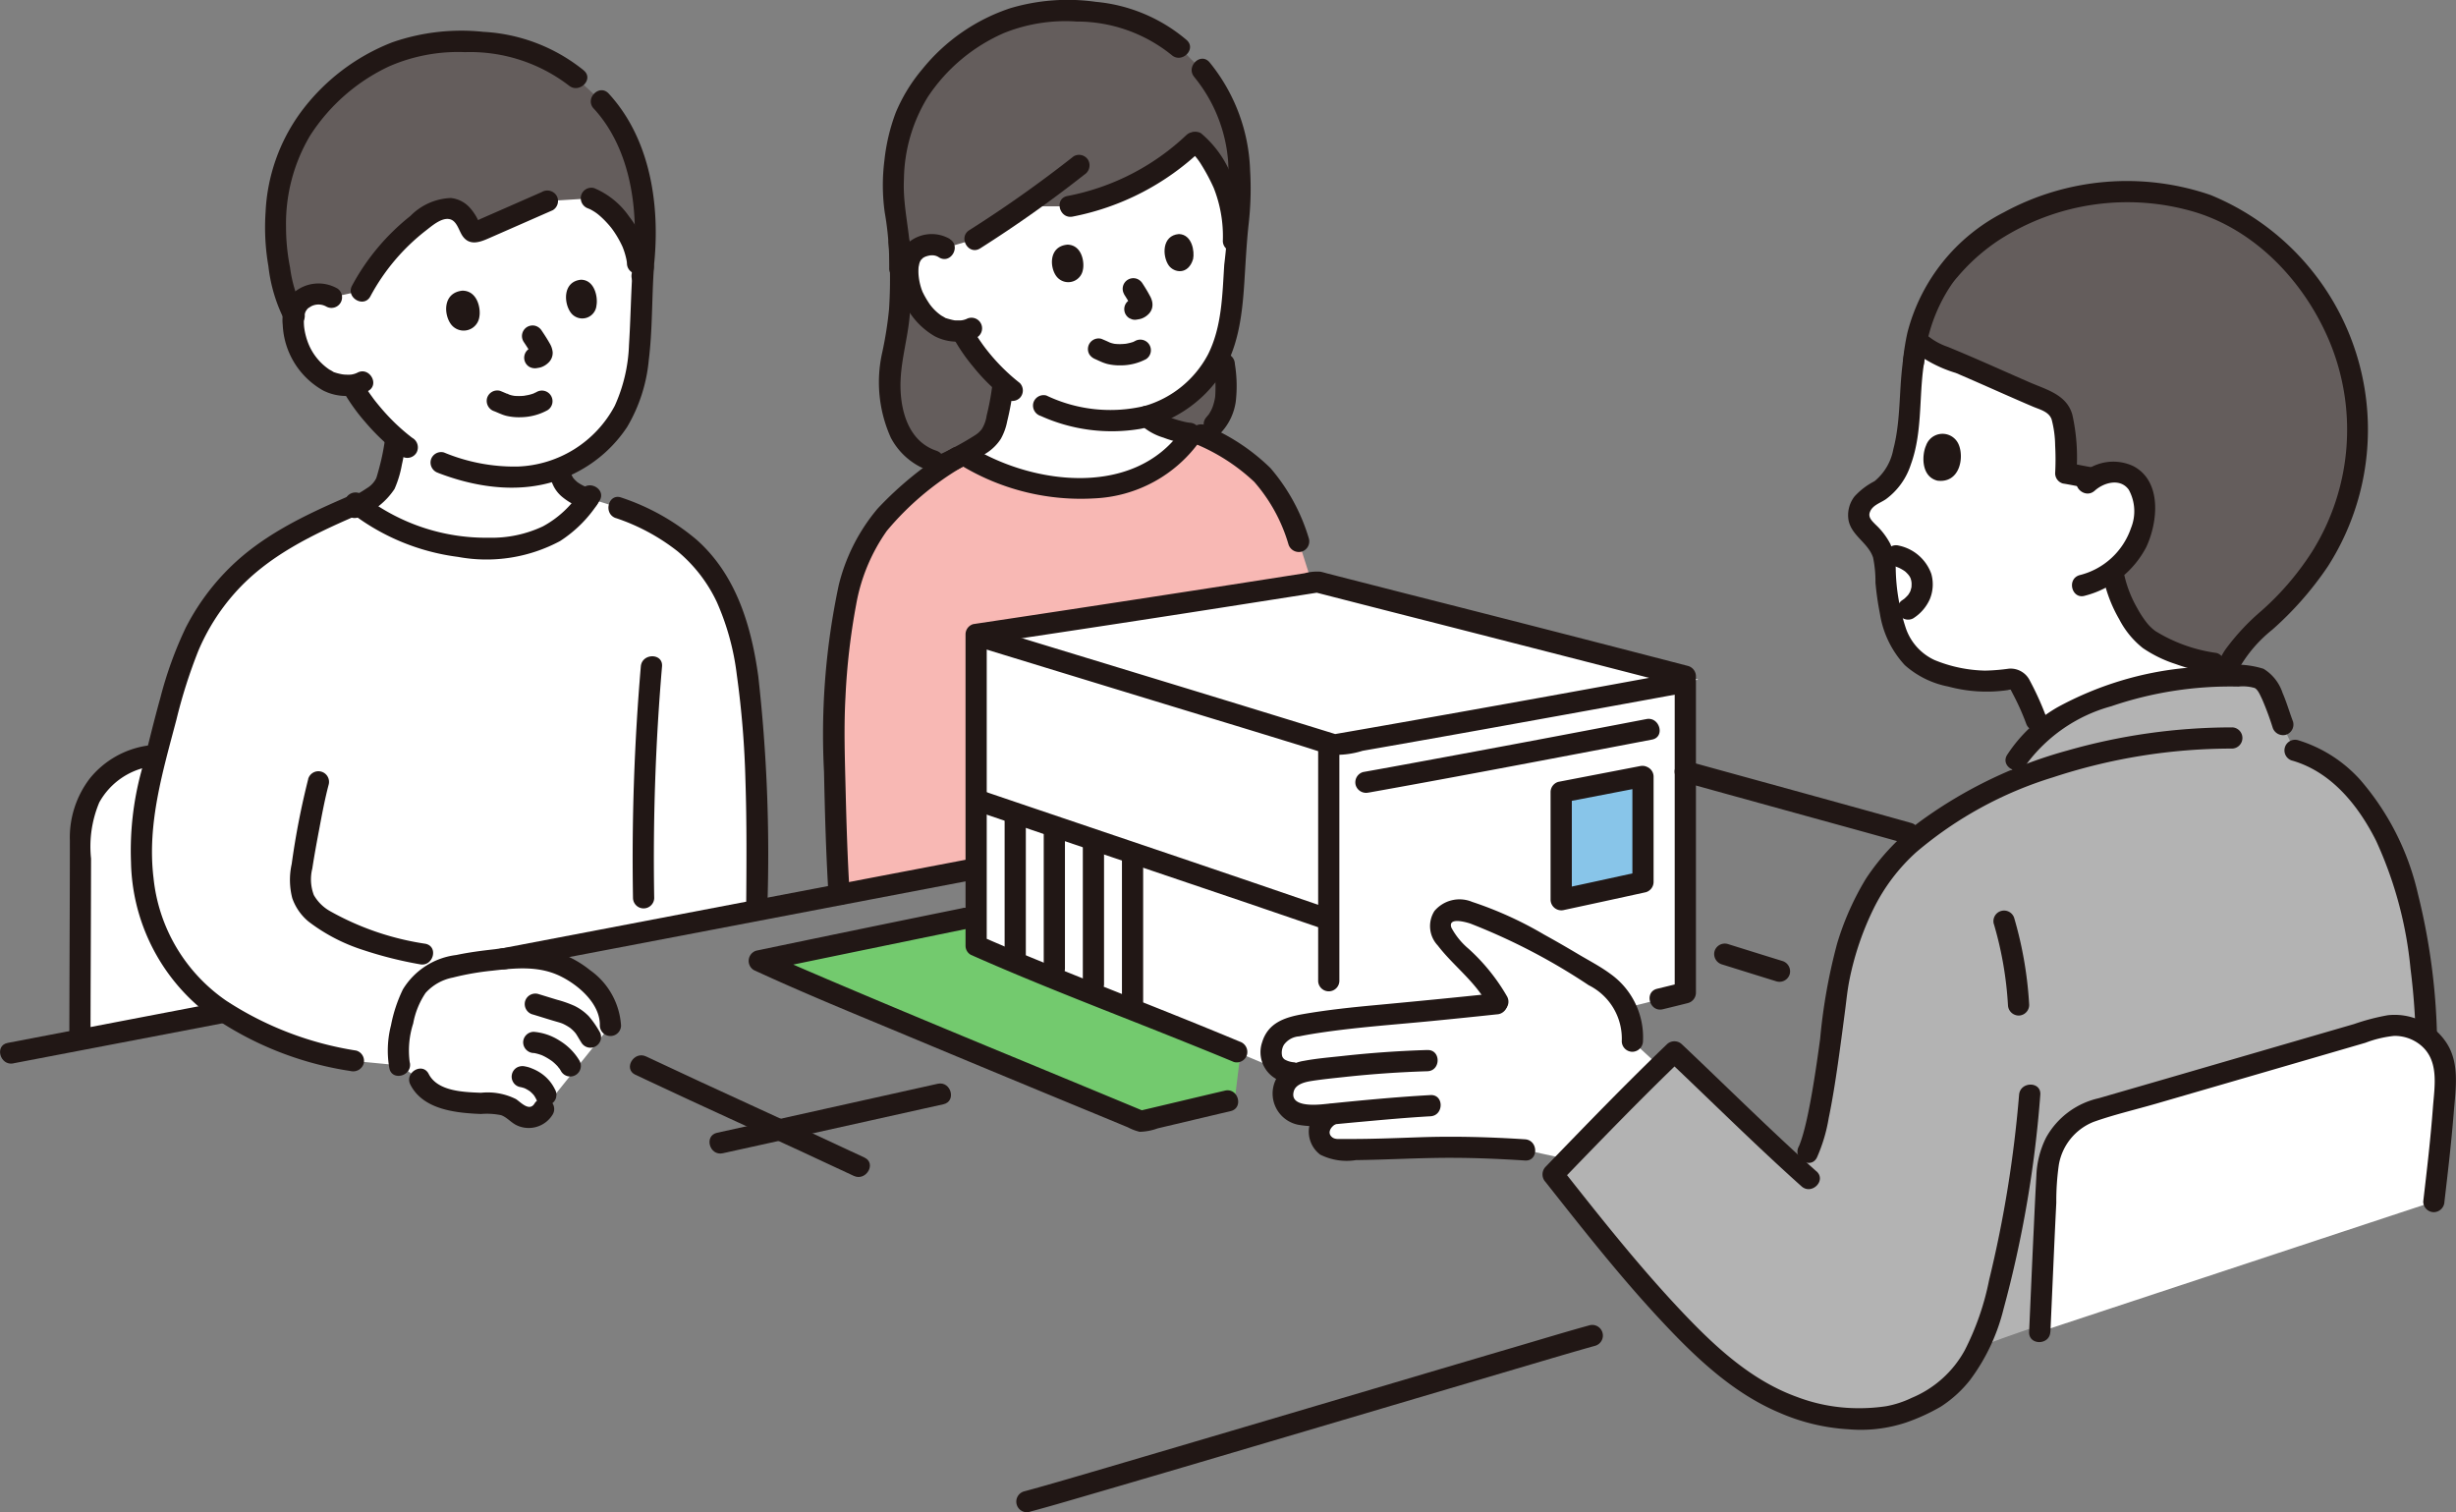 <svg id="d" xmlns="http://www.w3.org/2000/svg" width="191.664" height="118" viewBox="0 0 191.664 118">
  <rect x="0" y="0" width="191.664" height="118" fill="#808080" stroke="none"/>
  <path id="パス_2521" data-name="パス 2521" d="M20.117,146.519a24.793,24.793,0,0,1,.562-2.689c.121-.454.245-.937.371-1.441a6.248,6.248,0,0,0-5.934,6.317c0,4.566-.041,12.727-.041,15.458,0,0,0,.163.012.436,2.954-.566,6.778-1.3,11.256-2.151a13.787,13.787,0,0,1-2.919-2.432,14.3,14.3,0,0,1-2.966-5.613,19.148,19.148,0,0,1-.341-7.884Z" transform="translate(-8.836 -83.461)" fill="#fff"/>
  <path id="パス_2522" data-name="パス 2522" d="M75.179,188.958a7.526,7.526,0,0,1,.269-3.488,6.117,6.117,0,0,1,1.478-3.067,5.429,5.429,0,0,1,2.511-1.174,28.515,28.515,0,0,1,3.6-.555,13.673,13.673,0,0,1,2.561-.106,7.243,7.243,0,0,1,5.266,3.022,3.666,3.666,0,0,1,.776,2.273l-5.208,6.489a1.34,1.34,0,0,1-1.575.615c-.49-.173-.836-.621-1.308-.838a3.352,3.352,0,0,0-1.388-.189,18.568,18.568,0,0,1-2.133-.138c-1.288-.158-2.732-.582-3.285-1.756l-1.56-1.089Z" transform="translate(-44 -105.824)" fill="#fff"/>
  <path id="パス_2523" data-name="パス 2523" d="M82.607,39.2c-.135,1.944-.185,3.884-.269,5.671-.147,3.1-.913,5.941-2.961,7.841a10.6,10.6,0,0,1-3.308,2.144c.012.11.02.171.02.171a2.627,2.627,0,0,0,.36,1,3.44,3.44,0,0,0,1.858,1.188c-1.813,2.676-4.209,3.825-7.738,3.86a16.686,16.686,0,0,1-10.16-3.35,9.124,9.124,0,0,0,1.305-.807,2.445,2.445,0,0,0,.887-1.168,19.246,19.246,0,0,0,.7-3.274,16.987,16.987,0,0,1-2.4-2.58s-.609-.824-.875-1.3l-.12-.262a3.755,3.755,0,0,1-1.9-.309,5.13,5.13,0,0,1-2.075-2.156,4.777,4.777,0,0,1-.48-3.495,1.767,1.767,0,0,1,1.4-1.1,1.958,1.958,0,0,1,1.431.223S55.294,31.2,72.418,31.2c12.508,0,10.188,8,10.188,8Z" transform="translate(-32.41 -18.289)" fill="#fff"/>
  <path id="パス_2524" data-name="パス 2524" d="M55.957,129.713l18.721-3.574c.047-6.353.121-12.971-.819-19.005-1.167-7.491-4.587-11.061-12.321-13.147-1.816,2.7-4.216,3.858-7.76,3.892a16.656,16.656,0,0,1-10.3-3.457c-5.389,2.313-9.345,4.285-12.323,9.466-1.727,3-2.777,8.136-3.695,11.572a20.528,20.528,0,0,0-.221,10.573,14.3,14.3,0,0,0,2.966,5.613c2.8,3.2,8.731,5.569,13,6.232l3.6.346a7.526,7.526,0,0,1,.269-3.488,6.117,6.117,0,0,1,1.478-3.067,5.429,5.429,0,0,1,2.511-1.174,28.526,28.526,0,0,1,3.6-.555l.261-.028,1.042-.2Z" transform="translate(-15.622 -55.09)" fill="#fff"/>
  <path id="パス_2525" data-name="パス 2525" d="M75.418,10.667C72.838,8.491,69.93,7.821,66.11,7.82A14.076,14.076,0,0,0,55.152,13.1a11.882,11.882,0,0,0-2.891,5.973,18.387,18.387,0,0,0-.276,4.6A17.314,17.314,0,0,0,53.321,29.1l.164-.43a1.767,1.767,0,0,1,1.4-1.1,1.958,1.958,0,0,1,1.431.223l2.315-.508a16.748,16.748,0,0,1,5.04-5.73,2.5,2.5,0,0,1,2.266-.608,2.56,2.56,0,0,1,1.182,1.407.429.429,0,0,0,.687.27l5.356-2.351,3.423-.212a6.722,6.722,0,0,1,3.612,5.1l.345.98a22.554,22.554,0,0,0-.227-7.742,12.918,12.918,0,0,0-2.958-5.93l-1.941-1.8Z" transform="translate(-30.441 -4.584)" fill="#645d5c"/>
  <path id="パス_2526" data-name="パス 2526" d="M196.476,99.215l-2.958-9.279a16.066,16.066,0,0,0-2.159-4.385c-1.469-1.97-3.665-3.119-6.049-4.2a9.645,9.645,0,0,1-7.2,4.359A17,17,0,0,1,167.3,83.1c-4.617,3.092-7.048,4.922-8.6,9.488-.886,2.611-1.506,8.881-1.453,12.441.05,3.311.166,8.674.406,12.477,13.695-2.615,27.863-5.32,42.089-8.039Z" transform="translate(-92.169 -47.683)" fill="#f8b8b4"/>
  <path id="パス_2527" data-name="パス 2527" d="M194.772,21.112c.055-.795.116-1.6.194-2.406a21.2,21.2,0,0,0-.166-6.471,11.323,11.323,0,0,0-3.508-6.464c-2.6-2.81-5.538-3.685-9.6-3.781a13.218,13.218,0,0,0-10.4,4.711,11.164,11.164,0,0,0-2.846,5.544,17.252,17.252,0,0,0-.36,4.31c.036.391.108.909.187,1.487a30.806,30.806,0,0,1-.078,9.983c-.621,2.323-1.019,7.818,3.023,9.115h18.9l2.974-2.84a3.774,3.774,0,0,0,.931-2.258,11.253,11.253,0,0,0-.129-2.48s-.064-.506-.155-1.229a14.59,14.59,0,0,0,.826-4.109c.071-1,.131-2.043.2-3.111Z" transform="translate(-98.358 -1.164)" fill="#645d5c"/>
  <path id="パス_2528" data-name="パス 2528" d="M189.648,52.748a9.441,9.441,0,0,0,3.739-3.251,7.058,7.058,0,0,1-3.361-1.192,1.065,1.065,0,0,1-.154-.149,9.7,9.7,0,0,0,3.734-2.132c1.965-1.738,2.746-4.389,2.953-7.3.071-1,.131-2.048.2-3.118-.1-.672-.159-1.117-.159-1.117a11.335,11.335,0,0,0-.884-4.7,7.354,7.354,0,0,0-2.14-3.056,19.378,19.378,0,0,1-9.729,5.035h-3.572c-1.053.754-2.1,1.473-3.119,2.123-.25.161-.552.332-.743.453l-2.362.689a1.838,1.838,0,0,0-1.338-.241,1.66,1.66,0,0,0-1.341,1,4.487,4.487,0,0,0,.374,3.291,4.812,4.812,0,0,0,1.9,2.07,3.537,3.537,0,0,0,1.772.333l.108.247c.239.452.793,1.24.793,1.24a15.806,15.806,0,0,0,2.313,2.577,19.531,19.531,0,0,1-.671,3.45,2.416,2.416,0,0,1-.865,1.183,12.423,12.423,0,0,1-1.557.937A17.007,17.007,0,0,0,186.293,53.7a9.5,9.5,0,0,0,3.354-.947Z" transform="translate(-100.35 -15.669)" fill="#fff"/>
  <path id="パス_2529" data-name="パス 2529" d="M160.082,173.567l-.842-.414c-5.812,1.181-11.231,2.31-16.092,3.318,1.012.469,2.542,1.139,4.406,1.938,6.98,2.99,18.647,7.783,25.4,10.588.736-.173,3.726-.931,7.333-1.852.212-1.714.419-3.438.419-3.438-4.683-1.96-16.069-6.4-20.622-8.42v-1.719Z" transform="translate(-83.905 -101.493)" fill="#73ca6e"/>
  <path id="パス_2530" data-name="パス 2530" d="M217.361,111.429c-3-.768-5.438-1.39-6.66-1.7-5.593.884-19.34,3.01-26.637,4.093,0,5.788,0,20.838,0,24.291,4.552,2.025,15.939,6.46,20.622,8.42l5.559,2.327c8.583-2,19.621-4.63,29.163-7.069q0-12.351,0-24.7c-5.044-1.31-15.077-3.874-22.047-5.655Z" transform="translate(-107.888 -64.315)" fill="#fff"/>
  <path id="パス_2531" data-name="パス 2531" d="M183.859,113.891l-.167-.051.154-.023c7.3-1.083,21.044-3.208,26.637-4.093,4.261,1.1,23.289,5.944,29.722,7.624-4.951.922-21.1,3.846-28.393,5.1-6.975-2.162-23.709-7.255-27.316-8.361l-.637-.2Z" transform="translate(-107.67 -64.314)" fill="#fff"/>
  <path id="パス_2532" data-name="パス 2532" d="M211.441,128.157c-8.4-2.6-28.518-8.715-27.437-8.4,0,2.885,0,8,0,12.848,4.511,1.532,20.6,6.966,27.215,9.243l.3.1c0-3.563,0-8.674,0-13.77l-.085-.026Z" transform="translate(-107.828 -70.188)" fill="#fff"/>
  <path id="パス_2533" data-name="パス 2533" d="M300.774,146.374l-6.38,1.231h0v8.4c2.146-.461,4.29-.934,6.38-1.39v-8.246Z" transform="translate(-172.557 -85.796)" fill="#88c5e9"/>
  <path id="パス_2534" data-name="パス 2534" d="M93.977,170.461q14.259-2.724,28.518-5.446l8.377-1.6c1.045-.2.6-1.8-.44-1.6q-14.556,2.785-29.113,5.562l-7.783,1.486c-1.045.2-.6,1.8.44,1.6h0Z" transform="translate(-54.477 -94.838)" fill="#211715"/>
  <path id="パス_2535" data-name="パス 2535" d="M192.712,264.394c1.876-.5,3.736-1.061,5.6-1.6q5.079-1.484,10.153-2.986,5.843-1.726,11.684-3.456,5.182-1.534,10.364-3.064c2.005-.591,4.008-1.191,6.02-1.76l.3-.083a.828.828,0,0,0-.44-1.6c-1.765.485-3.519,1.019-5.275,1.536q-4.995,1.471-9.987,2.951-5.837,1.728-11.674,3.454-5.254,1.553-10.511,3.1c-2.105.616-4.208,1.244-6.324,1.824l-.346.094a.828.828,0,0,0,.44,1.6h0Z" transform="translate(-112.355 -146.425)" fill="#211715"/>
  <path id="パス_2536" data-name="パス 2536" d="M316.433,145.105q6.867,1.9,13.737,3.791,1.843.51,3.685,1.025a.828.828,0,0,0,.44-1.6c-4.94-1.383-9.887-2.738-14.833-4.1l-2.59-.714a.828.828,0,0,0-.44,1.6Z" transform="translate(-185.133 -84.097)" fill="#211715"/>
  <path id="パス_2537" data-name="パス 2537" d="M184.286,119.875q9.9,3.035,19.8,6.05,2.621.8,5.241,1.609c.7.216,1.4.458,2.1.65a6.715,6.715,0,0,0,2.585-.291q6.268-1.094,12.529-2.229,6.359-1.145,12.713-2.311c1.046-.193.6-1.789-.44-1.6q-10.9,2.011-21.807,3.935-2.706.479-5.414.947h.44c-7.745-2.4-15.505-4.755-23.261-7.122q-2.027-.619-4.055-1.239c-1.021-.313-1.457,1.285-.44,1.6h0Z" transform="translate(-107.679 -69.305)" fill="#211715"/>
  <path id="パス_2538" data-name="パス 2538" d="M157.859,171.2q-8.051,1.636-16.092,3.318a.836.836,0,0,0-.2,1.513c3.957,1.831,8.006,3.473,12.028,5.153q7.691,3.213,15.4,6.387l1.758.729a4.057,4.057,0,0,0,.928.354,4.37,4.37,0,0,0,1.411-.269c1.9-.447,3.79-.9,5.686-1.345,1.037-.243.6-1.84-.44-1.6-2.256.529-4.51,1.07-6.767,1.6h.44q-6.181-2.568-12.366-5.122c-4.211-1.747-8.423-3.5-12.614-5.288-1.548-.662-3.1-1.324-4.626-2.032l-.2,1.513q8.044-1.668,16.092-3.318c1.043-.212.6-1.808-.44-1.6h0Z" transform="translate(-82.744 -100.334)" fill="#211715"/>
  <path id="パス_2539" data-name="パス 2539" d="M328.56,179.269c-1.427-.439-2.851-.886-4.276-1.33a.835.835,0,0,0-1.018.578.845.845,0,0,0,.578,1.018c1.425.444,2.85.891,4.276,1.33a.835.835,0,0,0,1.018-.578.845.845,0,0,0-.578-1.018Z" transform="translate(-189.467 -104.279)" fill="#211715"/>
  <path id="パス_2540" data-name="パス 2540" d="M179.771,71.741A19.7,19.7,0,0,1,179.343,74a2.7,2.7,0,0,1-.385,1.063,2.5,2.5,0,0,1-.364.364c.13-.11-.068.045-.108.072a23.632,23.632,0,0,1-3.471,1.83.834.834,0,0,0-.3,1.132.847.847,0,0,0,1.132.3,21.479,21.479,0,0,0,3.6-1.917,3.747,3.747,0,0,0,1-1.027,4.558,4.558,0,0,0,.5-1.375,21.991,21.991,0,0,0,.487-2.7.832.832,0,0,0-.828-.828.848.848,0,0,0-.828.828h0Z" transform="translate(-102.347 -41.565)" fill="#211715"/>
  <path id="パス_2541" data-name="パス 2541" d="M214.569,77.915a4.554,4.554,0,0,0,1.854,1.076,8.024,8.024,0,0,0,2.05.495.83.83,0,0,0,.828-.828.851.851,0,0,0-.828-.828l-.1-.01c-.1-.008.218.034.08.01-.07-.012-.141-.023-.211-.036-.143-.027-.285-.06-.426-.1a8.872,8.872,0,0,1-.911-.286c-.069-.026-.137-.052-.2-.079-.123-.05-.014-.011.043.019-.034-.018-.072-.031-.108-.047-.13-.058-.258-.12-.383-.187a3.524,3.524,0,0,1-.341-.207l-.059-.042c-.113-.079.13.111.073.056s-.132-.113-.19-.18a.832.832,0,0,0-1.17,0,.848.848,0,0,0,0,1.17h0Z" transform="translate(-125.632 -44.843)" fill="#211715"/>
  <path id="パス_2542" data-name="パス 2542" d="M181.026,83.45a18.045,18.045,0,0,0,10.3,2.486,10.68,10.68,0,0,0,8.153-4.425.834.834,0,0,0-.3-1.132.845.845,0,0,0-1.132.3c-3.686,5.137-11.389,4.21-16.188,1.346a.828.828,0,0,0-.836,1.429h0Z" transform="translate(-105.875 -47.048)" fill="#211715"/>
  <path id="パス_2543" data-name="パス 2543" d="M157.343,119.214c-.172-2.759-.257-5.523-.324-8.286-.058-2.374-.14-4.751-.01-7.123a52.349,52.349,0,0,1,.84-7.259,14.271,14.271,0,0,1,2.39-5.729,22.539,22.539,0,0,1,5.87-4.978c.879-.593.051-2.027-.836-1.429a27.581,27.581,0,0,0-5.75,4.666,14.67,14.67,0,0,0-3.037,5.972,55.894,55.894,0,0,0-1.151,14.578c.068,3.2.154,6.4.353,9.587.066,1.058,1.722,1.066,1.655,0h0Z" transform="translate(-91.03 -49.393)" fill="#211715"/>
  <path id="パス_2544" data-name="パス 2544" d="M224.873,81.552a15.1,15.1,0,0,1,4.58,2.957,12.9,12.9,0,0,1,2.669,4.869.848.848,0,0,0,1.018.578.836.836,0,0,0,.578-1.018,14.984,14.984,0,0,0-3-5.505,16.029,16.029,0,0,0-5-3.31.851.851,0,0,0-1.132.3.834.834,0,0,0,.3,1.132h0Z" transform="translate(-131.572 -46.906)" fill="#211715"/>
  <path id="パス_2545" data-name="パス 2545" d="M223.86,26.38c.031.023.1.076.03.021.044.036.086.074.128.113a4.008,4.008,0,0,1,.281.294,4.985,4.985,0,0,1,.447.633,14.8,14.8,0,0,1,.947,1.78,10.272,10.272,0,0,1,.71,4.158.828.828,0,0,0,1.655,0,11.786,11.786,0,0,0-.888-4.882,8.3,8.3,0,0,0-2.474-3.546.834.834,0,0,0-1.132.3.846.846,0,0,0,.3,1.132h0Z" transform="translate(-130.974 -14.555)" fill="#211715"/>
  <path id="パス_2546" data-name="パス 2546" d="M166.529,44.762a36.733,36.733,0,0,1,.03,5.136,29.237,29.237,0,0,1-.527,3.353,10.544,10.544,0,0,0,.671,6.688,5.376,5.376,0,0,0,3.115,2.607c1.012.339,1.447-1.259.44-1.6-2.014-.675-2.714-2.764-2.8-4.712-.086-2.069.571-3.931.73-6.025a36.245,36.245,0,0,0-.008-5.45c-.079-1.056-1.735-1.064-1.655,0h0Z" transform="translate(-97.178 -25.771)" fill="#211715"/>
  <path id="パス_2547" data-name="パス 2547" d="M227.723,67.442A11.238,11.238,0,0,1,227.844,70c.017-.172-.008.053-.014.089-.018.1-.039.2-.064.306a4.9,4.9,0,0,1-.164.521c.055-.15-.036.074-.042.086-.046.092-.1.183-.149.271q-.061.1-.129.192c.091-.127-.1.107-.118.13a.828.828,0,0,0,1.17,1.17,4.468,4.468,0,0,0,1.117-2.391,10.614,10.614,0,0,0-.072-2.932.85.85,0,0,0-.828-.828c-.4.018-.886.368-.828.828h0Z" transform="translate(-133.012 -39.045)" fill="#211715"/>
  <path id="パス_2548" data-name="パス 2548" d="M208.858,64c-.048.027-.1.051-.146.076-.1.051.058-.025.079-.031-.035.011-.07.027-.1.04a3.208,3.208,0,0,1-.361.1q-.107.025-.216.043c-.032.005-.066.008-.1.015.031-.007.187-.022.071-.011-.142.013-.282.024-.425.024a3.613,3.613,0,0,1-.39-.018c-.187-.019.169.03-.012,0-.066-.012-.132-.026-.2-.043s-.115-.033-.172-.054c-.033-.012-.066-.03-.1-.039.046.012.143.063.044.017-.206-.1-.415-.187-.624-.275a.828.828,0,0,0-.638.084.827.827,0,0,0-.3,1.132.98.98,0,0,0,.495.38c-.089-.037-.109-.046-.009,0l.107.049c.078.036.156.072.235.106a3.6,3.6,0,0,0,.563.208,4.134,4.134,0,0,0,1.046.112,4.237,4.237,0,0,0,1.987-.486A.828.828,0,0,0,208.859,64h0Z" transform="translate(-120.254 -37.404)" fill="#211715"/>
  <path id="パス_2549" data-name="パス 2549" d="M200.775,48.1c.137-.6-.079-1.931-1.193-1.965-1.461.116-1.42,1.745-.872,2.472a1.16,1.16,0,0,0,2.065-.508Z" transform="translate(-116.267 -27.044)" fill="#211715"/>
  <path id="パス_2550" data-name="パス 2550" d="M221.821,46.081c.125-.591-.078-1.912-1.106-1.948-1.348.11-1.3,1.724-.8,2.445C220.333,47.169,221.445,47.344,221.821,46.081Z" transform="translate(-128.712 -25.869)" fill="#211715"/>
  <path id="パス_2551" data-name="パス 2551" d="M211.806,53.726c.108.166.211.335.313.5a5.62,5.62,0,0,1,.312.561l-.084-.2a.617.617,0,0,1,.041.138l-.029-.22a.353.353,0,0,1,0,.066l.029-.22a.179.179,0,0,1-.01.041l.084-.2a.17.17,0,0,1-.02.038l.13-.168a.7.7,0,0,1-.118.114l.168-.13a.629.629,0,0,1-.116.068l.2-.084a.715.715,0,0,1-.173.043l.22-.029c-.108.014-.218.024-.325.045a.833.833,0,0,0-.495.38.827.827,0,0,0,.3,1.132l.2.084a.835.835,0,0,0,.44,0l.043-.007-.22.029a2.1,2.1,0,0,0,.437-.073,1.458,1.458,0,0,0,.582-.362,1.046,1.046,0,0,0,.271-.454,1.115,1.115,0,0,0,.007-.538,1.663,1.663,0,0,0-.191-.466c-.17-.321-.361-.631-.559-.935a.872.872,0,0,0-.495-.38.845.845,0,0,0-.638.084.827.827,0,0,0-.3,1.132h0Z" transform="translate(-124.084 -30.762)" fill="#211715"/>
  <path id="パス_2552" data-name="パス 2552" d="M184.9,65.633a15.181,15.181,0,0,1-2.441-2.408l-.111-.139c-.011-.014-.156-.2-.046-.057q-.119-.155-.236-.313c-.066-.089-.129-.18-.192-.271a11.609,11.609,0,0,1-.664-1.054.835.835,0,0,0-1.132-.3.846.846,0,0,0-.3,1.132,14.129,14.129,0,0,0,1.463,2.114,15.215,15.215,0,0,0,2.486,2.463.85.85,0,0,0,1.17,0,.836.836,0,0,0,0-1.17h0Z" transform="translate(-105.314 -35.744)" fill="#211715"/>
  <path id="パス_2553" data-name="パス 2553" d="M207.378,12.517a11.83,11.83,0,0,1,2.634,6.59,48.5,48.5,0,0,1-.305,8.04c-.153,2.359-.18,4.832-1.263,6.994a8.156,8.156,0,0,1-4.935,4.028,11.578,11.578,0,0,1-7.683-.813.833.833,0,0,0-1.018.578.849.849,0,0,0,.578,1.018,13.458,13.458,0,0,0,7.815,1,10.063,10.063,0,0,0,6.05-3.933c1.527-2.163,1.85-4.843,2.018-7.413.1-1.524.172-3.053.335-4.573a24.49,24.49,0,0,0,.121-4.242,14.063,14.063,0,0,0-3.176-8.448c-.7-.8-1.871.372-1.17,1.17h0Z" transform="translate(-114.167 -6.493)" fill="#211715"/>
  <path id="パス_2554" data-name="パス 2554" d="M190.182,3.119A12.714,12.714,0,0,0,183.1.144a15.73,15.73,0,0,0-6.683.5,14.81,14.81,0,0,0-6.835,4.729,13,13,0,0,0-2.1,3.427,15.151,15.151,0,0,0-.88,3.73,15.383,15.383,0,0,0,.024,4.035,23.309,23.309,0,0,1,.353,4.332c-.057,1.064,1.6,1.062,1.655,0,.124-2.316-.621-4.574-.508-6.884a12.552,12.552,0,0,1,1.878-6.469,13.691,13.691,0,0,1,5.942-4.971,12.876,12.876,0,0,1,5.669-.891,11.749,11.749,0,0,1,7.4,2.611c.8.7,1.975-.468,1.17-1.17h0Z" transform="translate(-97.584 -0.001)" fill="#211715"/>
  <path id="パス_2555" data-name="パス 2555" d="M173.3,44.513a2.821,2.821,0,0,0-3.253.3,2.966,2.966,0,0,0-.841,2.4,5.856,5.856,0,0,0,2.92,4.894,3.787,3.787,0,0,0,3.306.082.828.828,0,0,0-.835-1.429,1.455,1.455,0,0,1-.458.111c-.123,0-.245,0-.368,0-.06,0-.12-.01-.18-.017q.11.012-.041-.011c-.2-.047-.4-.1-.594-.164-.16-.053.112.079-.017-.009-.1-.07-.219-.124-.323-.192a3.8,3.8,0,0,1-.9-.894c-.1-.15-.2-.305-.291-.464-.046-.081-.092-.162-.136-.245-.015-.028-.137-.282-.1-.192a4.536,4.536,0,0,1-.32-1.273,3.717,3.717,0,0,1,0-.752c-.014.118.039-.175.048-.206.014-.053.031-.1.049-.156l-.022.047c.032-.057.061-.115.094-.172s.135-.14.008-.018c.024-.024.225-.21.082-.1a1.379,1.379,0,0,1,.273-.163c-.063.025-.044.019.056-.018.064-.021.129-.039.195-.054.118-.021.142-.027.069-.019q.1-.009.191-.009a.909.909,0,0,1,.546.163c.912.557,1.744-.874.836-1.429h0Z" transform="translate(-99.177 -25.867)" fill="#211715"/>
  <path id="パス_2556" data-name="パス 2556" d="M56.1,146.074a60.576,60.576,0,0,0-1.288,6.624,5.7,5.7,0,0,0,.044,2.666,4.132,4.132,0,0,0,1.267,1.825,14.015,14.015,0,0,0,4.259,2.219,30.958,30.958,0,0,0,4.43,1.116c1.04.214,1.485-1.381.44-1.6a21.645,21.645,0,0,1-7.456-2.552,3.349,3.349,0,0,1-1.255-1.247,3.448,3.448,0,0,1-.122-2.066c.155-1.017.343-2.03.534-3.042.221-1.172.437-2.353.743-3.506a.828.828,0,0,0-1.6-.44h0Z" transform="translate(-32.048 -85.277)" fill="#211715"/>
  <path id="パス_2557" data-name="パス 2557" d="M41.542,93.538c-3.32,1.436-6.645,3.013-9.236,5.6a18.182,18.182,0,0,0-3.356,4.6,30.044,30.044,0,0,0-1.982,5.465c-.53,1.893-.978,3.808-1.477,5.71a23.631,23.631,0,0,0-.819,7.148,15.294,15.294,0,0,0,5.321,11.295,25.861,25.861,0,0,0,11.817,4.993.854.854,0,0,0,1.018-.578.834.834,0,0,0-.578-1.018,25.793,25.793,0,0,1-10.125-3.877,13.254,13.254,0,0,1-5.695-9.582c-.516-4.24.724-8.325,1.79-12.38a40.005,40.005,0,0,1,1.721-5.395,16.439,16.439,0,0,1,2.8-4.436c2.581-2.931,6.109-4.6,9.631-6.123a.833.833,0,0,0,.3-1.132.849.849,0,0,0-1.132-.3h0Z" transform="translate(-14.448 -54.771)" fill="#211715"/>
  <path id="パス_2558" data-name="パス 2558" d="M19.089,140.594a7.112,7.112,0,0,0-4.4,2.53A7.588,7.588,0,0,0,13.116,148c0,3.527-.017,7.055-.029,10.582q-.008,2.262-.012,4.524a.828.828,0,0,0,1.655,0c0-2.873.017-5.746.026-8.619q.009-2.546.014-5.093a8.881,8.881,0,0,1,.641-4.377,5.577,5.577,0,0,1,4.118-2.824.834.834,0,0,0,.578-1.018.847.847,0,0,0-1.018-.578h0Z" transform="translate(-7.664 -82.399)" fill="#211715"/>
  <path id="パス_2559" data-name="パス 2559" d="M115.292,95.337a15.971,15.971,0,0,1,4.836,2.6,11.564,11.564,0,0,1,3.056,3.951,19.821,19.821,0,0,1,1.56,5.666,73.146,73.146,0,0,1,.678,8.314c.107,3.247.081,6.5.057,9.745a.828.828,0,0,0,1.655,0,124.1,124.1,0,0,0-.713-17.934c-.545-3.947-1.733-7.913-4.808-10.643a17.75,17.75,0,0,0-5.88-3.294c-1-.361-1.437,1.238-.44,1.6h0Z" transform="translate(-67.247 -54.915)" fill="#211715"/>
  <path id="パス_2560" data-name="パス 2560" d="M119.934,124.541a176.437,176.437,0,0,0-.61,18.08.828.828,0,0,0,1.655,0,176.561,176.561,0,0,1,.61-18.08c.091-1.062-1.566-1.055-1.655,0Z" transform="translate(-69.925 -72.534)" fill="#211715"/>
  <path id="パス_2561" data-name="パス 2561" d="M65.3,93.47a17.247,17.247,0,0,0,8.576,3.63,12.173,12.173,0,0,0,7.966-1.236,9.961,9.961,0,0,0,3.071-3.128c.582-.9-.85-1.727-1.429-.836A7.937,7.937,0,0,1,80.5,94.718a9.35,9.35,0,0,1-4.212.886,15.6,15.6,0,0,1-9.822-3.3.852.852,0,0,0-1.17,0,.834.834,0,0,0,0,1.17h0Z" transform="translate(-38.134 -53.643)" fill="#211715"/>
  <path id="パス_2562" data-name="パス 2562" d="M66.094,87.754A5.64,5.64,0,0,0,68.8,85.593a8.227,8.227,0,0,0,.572-1.886c.132-.575.23-1.155.311-1.739a.852.852,0,0,0-.578-1.018.837.837,0,0,0-1.018.578c-.074.531-.161,1.059-.276,1.582-.06.275-.128.549-.2.821q-.061.228-.125.455c-.023.081-.046.163-.07.243-.008.027-.076.2-.01.058a1.885,1.885,0,0,1-.763.846,10.3,10.3,0,0,1-1.385.792.832.832,0,0,0-.3,1.132.849.849,0,0,0,1.132.3h0Z" transform="translate(-38.012 -47.437)" fill="#211715"/>
  <path id="パス_2563" data-name="パス 2563" d="M103.532,87.6a3.384,3.384,0,0,0,.142.695,4.6,4.6,0,0,0,.229.543,2.669,2.669,0,0,0,.592.75,5.024,5.024,0,0,0,1.864,1,.834.834,0,0,0,1.018-.578.847.847,0,0,0-.578-1.018c-.2-.066-.394-.136-.586-.216l.2.084a3.47,3.47,0,0,1-.732-.415l.168.13a2.9,2.9,0,0,1-.5-.493l.13.168a1.845,1.845,0,0,1-.221-.4l.084.2a2.585,2.585,0,0,1-.18-.624l.029.22,0-.038a.907.907,0,0,0-.243-.585.827.827,0,0,0-1.17,0,.793.793,0,0,0-.243.585h0Z" transform="translate(-60.683 -50.864)" fill="#211715"/>
  <path id="パス_2564" data-name="パス 2564" d="M95.683,73.724c-.05.03-.1.059-.154.085a.474.474,0,0,0-.083.039c.128-.1.128-.052.045-.02a3.428,3.428,0,0,1-.382.12c-.145.037-.293.053-.438.087.038-.009.175-.02.061-.01l-.106.01c-.079.007-.159.011-.239.013a3.874,3.874,0,0,1-.416-.01l-.1-.01c-.108-.007.178.03.073.01-.07-.014-.141-.024-.21-.041s-.124-.032-.185-.053-.162-.087-.217-.083l.086.036-.085-.037-.115-.05c-.133-.057-.266-.113-.4-.166a.831.831,0,0,0-1.018.578.851.851,0,0,0,.578,1.018c.023.009.187.078.075.029l.045.02c.131.057.263.114.4.168a2.738,2.738,0,0,0,.447.146,4.334,4.334,0,0,0,1.1.1,4.458,4.458,0,0,0,2.079-.55.828.828,0,0,0-.835-1.429h0Z" transform="translate(-53.793 -43.145)" fill="#211715"/>
  <path id="パス_2565" data-name="パス 2565" d="M86.716,56.869c.131-.639-.132-2.054-1.319-2.061-1.552.16-1.468,1.893-.866,2.654a1.236,1.236,0,0,0,2.186-.593Z" transform="translate(-49.311 -32.126)" fill="#211715"/>
  <path id="パス_2566" data-name="パス 2566" d="M109.111,54.741c.118-.619-.129-1.993-1.218-2-1.424.149-1.34,1.831-.785,2.571A1.113,1.113,0,0,0,109.111,54.741Z" transform="translate(-62.562 -30.912)" fill="#211715"/>
  <path id="パス_2567" data-name="パス 2567" d="M98.552,62.637c.121.178.238.358.353.54a4.841,4.841,0,0,1,.35.6l-.084-.2a.627.627,0,0,1,.036.122l-.029-.22a.4.4,0,0,1,0,.071l.029-.22a.275.275,0,0,1-.019.065l.084-.2a.191.191,0,0,1-.026.039l.13-.168a.994.994,0,0,1-.108.105l.168-.13a.65.65,0,0,1-.142.084l.2-.084a1.779,1.779,0,0,1-.276.061.828.828,0,0,0-.2,1.513.908.908,0,0,0,.638.084,2.185,2.185,0,0,0,.237-.047,1.5,1.5,0,0,0,.587-.347,1.053,1.053,0,0,0,.351-.829,1.612,1.612,0,0,0-.226-.685c-.192-.342-.406-.673-.627-1a.884.884,0,0,0-.495-.38.845.845,0,0,0-.638.084.834.834,0,0,0-.38.495.823.823,0,0,0,.084.638h0Z" transform="translate(-57.701 -35.985)" fill="#211715"/>
  <path id="パス_2568" data-name="パス 2568" d="M70.153,75.947c-.069-.051-.138-.1-.206-.156.1.077-.1-.081-.1-.079q-.177-.142-.35-.289-.349-.3-.68-.614a16.631,16.631,0,0,1-1.192-1.276c-.176-.209-.35-.421-.516-.638.081.106.019.024,0,0l-.122-.169a12.082,12.082,0,0,1-.716-1.081.828.828,0,0,0-1.429.835A15.057,15.057,0,0,0,66.456,74.7a17.056,17.056,0,0,0,2.862,2.673.83.83,0,0,0,1.132-.3.852.852,0,0,0-.3-1.132h0Z" transform="translate(-37.944 -41.754)" fill="#211715"/>
  <path id="パス_2569" data-name="パス 2569" d="M111.633,18.444c3.069,3.33,3.614,8.561,2.972,12.867a.855.855,0,0,0,.578,1.018.834.834,0,0,0,1.018-.578c.735-4.928.112-10.668-3.4-14.477-.723-.785-1.892.388-1.17,1.17h0Z" transform="translate(-65.3 -9.973)" fill="#211715"/>
  <path id="パス_2570" data-name="パス 2570" d="M74.854,8.912A13.6,13.6,0,0,0,67.018,5.9a16.4,16.4,0,0,0-7.117.819,16.154,16.154,0,0,0-7.16,5.485,14.3,14.3,0,0,0-2.722,7.746,17.707,17.707,0,0,0,.219,4.235A12.3,12.3,0,0,0,51.546,28.5a.828.828,0,0,0,1.429-.836A10.157,10.157,0,0,1,51.93,24.3a16.052,16.052,0,0,1-.315-3.147,13.463,13.463,0,0,1,1.868-7.142,14.782,14.782,0,0,1,6.155-5.408A13.431,13.431,0,0,1,65.58,7.484a12.674,12.674,0,0,1,8.1,2.6c.813.677,1.991-.488,1.17-1.17h0Z" transform="translate(-29.292 -3.415)" fill="#211715"/>
  <path id="パス_2571" data-name="パス 2571" d="M81.769,65.4c3.477,1.336,7.4,1.739,10.8-.053a10.476,10.476,0,0,0,3.948-3.541A12.5,12.5,0,0,0,98.2,56.6c.294-2.379.235-4.8.4-7.2.072-1.063-1.583-1.059-1.655,0-.136,2-.162,4.011-.288,6.014a12.5,12.5,0,0,1-1.115,4.754,8.94,8.94,0,0,1-7.585,4.733,14.314,14.314,0,0,1-5.743-1.1.834.834,0,0,0-1.018.578.846.846,0,0,0,.578,1.018h0Z" transform="translate(-47.571 -28.494)" fill="#211715"/>
  <path id="パス_2572" data-name="パス 2572" d="M57.534,53.824a2.955,2.955,0,0,0-3.394.364,3.072,3.072,0,0,0-.837,2.49,6.194,6.194,0,0,0,3.163,5.128,3.984,3.984,0,0,0,3.493.038c.938-.505.1-1.935-.836-1.429a1.61,1.61,0,0,1-.509.148,3.021,3.021,0,0,1-.392,0q-.1,0-.192-.014-.16-.016-.059-.007a4.108,4.108,0,0,1-.637-.159c-.042-.014-.083-.03-.124-.046.106.046.121.05.046.014a2.576,2.576,0,0,0-.3-.174,4.445,4.445,0,0,1-1.631-1.986,5.188,5.188,0,0,1-.348-1.316,3.97,3.97,0,0,1-.009-.778.816.816,0,0,1,.042-.222c.007-.03.11-.345.05-.182s.027-.05.043-.079.173-.233.041-.082a1.76,1.76,0,0,1,.2-.2c-.111.092.147-.084.179-.1a1.238,1.238,0,0,1,1.181.02.828.828,0,0,0,.836-1.429h0Z" transform="translate(-31.239 -31.329)" fill="#211715"/>
  <path id="パス_2573" data-name="パス 2573" d="M114.777,41.316a7.111,7.111,0,0,0-1.481-3.669,6.254,6.254,0,0,0-2.739-2.229.832.832,0,0,0-1.018.578.849.849,0,0,0,.578,1.018c.163.058,0,.029-.009-.009,0,.017.105.049.121.057.094.047.185.1.274.153s.171.11.254.169c.025.018.19.152.038.026.043.036.086.07.129.106a6.6,6.6,0,0,1,.536.507q.14.148.273.3c.041.048.081.1.121.145.006.008.154.2.059.074a7.943,7.943,0,0,1,.84,1.412c.107.231-.052-.145.039.091.023.061.047.122.069.183q.072.2.129.407c.034.123.064.248.089.374.014.074.028.15.039.225-.022-.149,0,.028,0,.08a.828.828,0,0,0,1.655,0Z" transform="translate(-64.191 -20.739)" fill="#211715"/>
  <path id="パス_2574" data-name="パス 2574" d="M81.07,36.047,78.3,37.263l-1.293.567-.739.324c-.154.067-.37.216-.536.2l.418.113c.132.074,0-.057-.053-.173-.044-.088-.087-.176-.135-.262a4.081,4.081,0,0,0-.5-.714,2.31,2.31,0,0,0-1.51-.794,4.657,4.657,0,0,0-3.161,1.4,17.54,17.54,0,0,0-4.552,5.437c-.507.937.922,1.774,1.429.836A16.15,16.15,0,0,1,72,39.062c.459-.353,1.21-1.022,1.844-.89.569.118.722.875,1,1.29.541.811,1.344.523,2.075.2L81.9,37.476a.833.833,0,0,0,.3-1.132.849.849,0,0,0-1.132-.3h0Z" transform="translate(-38.764 -21.072)" fill="#211715"/>
  <path id="パス_2575" data-name="パス 2575" d="M74.828,187.564a6.871,6.871,0,0,1,.269-3.048,6.277,6.277,0,0,1,.965-2.381,3.845,3.845,0,0,1,2.126-1.2,21.1,21.1,0,0,1,3.094-.54c1.864-.214,3.713-.4,5.437.5,1.357.7,2.99,2.131,2.943,3.8a.828.828,0,0,0,1.655,0,5.727,5.727,0,0,0-2.412-4.333,8.177,8.177,0,0,0-4.457-1.79,15.35,15.35,0,0,0-2.964.149c-1.011.113-2.024.24-3.019.452a5.677,5.677,0,0,0-4.172,2.683,11.233,11.233,0,0,0-.928,2.8,7.908,7.908,0,0,0-.13,3.353c.213,1.043,1.809.6,1.6-.44h0Z" transform="translate(-42.851 -104.65)" fill="#211715"/>
  <path id="パス_2576" data-name="パス 2576" d="M99.555,188.961c.444.134.886.273,1.33.408q.323.1.647.191c.086.025.172.051.256.08.041.014.082.032.123.046.115.038-.174-.084.017.008a4.038,4.038,0,0,1,.478.265l.114.079c.066.046.053.048,0,0,.07.063.142.122.209.188s.13.138.193.21c-.076-.088-.01-.014.025.038s.053.079.078.12c.111.177.212.36.326.535a.828.828,0,1,0,1.429-.835,7.522,7.522,0,0,0-.831-1.187,4.013,4.013,0,0,0-1.123-.811,8.893,8.893,0,0,0-1.339-.472c-.5-.149-.994-.305-1.492-.456a.835.835,0,0,0-1.018.578.845.845,0,0,0,.578,1.018h0Z" transform="translate(-58.001 -109.806)" fill="#211715"/>
  <path id="パス_2577" data-name="パス 2577" d="M99.481,196.205c.058,0,.116.01.174.018l-.22-.029a3.637,3.637,0,0,1,.718.2c.086.031-.207-.092-.066-.028l.075.034c.063.029.125.06.187.092q.187.1.365.215.08.053.159.108a.754.754,0,0,1,.086.063c-.034-.033-.154-.122-.05-.038a3.978,3.978,0,0,1,.3.267c.049.049.1.1.143.15s.085.129.132.156c-.012-.007-.12-.162-.056-.072l.057.081q.06.089.113.182a.828.828,0,1,0,1.429-.835,4.563,4.563,0,0,0-1.547-1.538,4.357,4.357,0,0,0-2-.679.832.832,0,0,0-.828.828.848.848,0,0,0,.828.828Z" transform="translate(-57.825 -114.034)" fill="#211715"/>
  <path id="パス_2578" data-name="パス 2578" d="M97.117,202.653a2.282,2.282,0,0,1,.518.154l-.2-.084a2.757,2.757,0,0,1,.579.339l-.168-.13a2.592,2.592,0,0,1,.458.456l-.13-.168a2.355,2.355,0,0,1,.278.47.829.829,0,0,0,.495.38.845.845,0,0,0,.638-.084.835.835,0,0,0,.38-.495l.029-.22a.822.822,0,0,0-.113-.418,3.212,3.212,0,0,0-1.113-1.282,3.484,3.484,0,0,0-.7-.363,2.336,2.336,0,0,0-.518-.154.9.9,0,0,0-.638.084.827.827,0,0,0-.3,1.132.8.8,0,0,0,.495.38h0Z" transform="translate(-56.57 -117.836)" fill="#211715"/>
  <path id="パス_2579" data-name="パス 2579" d="M77.242,202.741c1,1.963,3.564,2.21,5.509,2.289a5.56,5.56,0,0,1,1.573.094c.451.16.769.572,1.2.781a2.189,2.189,0,0,0,2.838-.858.828.828,0,0,0-1.429-.836c-.4.654-1.056-.076-1.446-.341a4.934,4.934,0,0,0-2.735-.495c-1.33-.054-3.383-.1-4.08-1.469-.483-.95-1.911-.113-1.429.836h0Z" transform="translate(-45.217 -118.101)" fill="#211715"/>
  <path id="パス_2580" data-name="パス 2580" d="M190.379,29.3a97.272,97.272,0,0,1-8.138,5.76c-.9.559-.074,1.991.836,1.429a97.283,97.283,0,0,0,8.138-5.76.855.855,0,0,0,.3-1.132.833.833,0,0,0-1.132-.3h0Z" transform="translate(-106.591 -17.103)" fill="#211715"/>
  <path id="パス_2581" data-name="パス 2581" d="M209.71,25.086a18.558,18.558,0,0,1-9.317,4.773c-1.041.225-.6,1.821.44,1.6a20.118,20.118,0,0,0,10.047-5.2.828.828,0,0,0-1.17-1.17Z" transform="translate(-117.111 -14.56)" fill="#211715"/>
  <path id="パス_2582" data-name="パス 2582" d="M250.216,157.758V139.334a.828.828,0,0,0-1.655,0v18.425a.828.828,0,0,0,1.655,0Z" transform="translate(-145.693 -81.201)" fill="#211715"/>
  <path id="パス_2583" data-name="パス 2583" d="M256.613,141.3c6.01-1.073,12.008-2.212,18.005-3.351q2.053-.39,4.105-.784c1.045-.2.6-1.8-.44-1.6q-8.894,1.713-17.8,3.35-2.153.4-4.308.784a.835.835,0,0,0-.578,1.018.846.846,0,0,0,1.018.578h0Z" transform="translate(-149.8 -79.452)" fill="#211715"/>
  <path id="パス_2584" data-name="パス 2584" d="M298.776,145.224v8.244l.608-.8q-3.19.7-6.382,1.386l1.048.8v-8.4l-.608.8,6.382-1.229c1.045-.2.6-1.8-.44-1.6L293,145.656a.834.834,0,0,0-.608.8v8.4a.839.839,0,0,0,1.048.8q3.193-.685,6.382-1.386a.837.837,0,0,0,.608-.8v-8.244a.828.828,0,0,0-1.655,0Z" transform="translate(-171.386 -84.645)" fill="#211715"/>
  <path id="パス_2585" data-name="パス 2585" d="M359.738,40.118a17.339,17.339,0,0,1,5.9-3.085,19.418,19.418,0,0,1,8.833-.673c3.076.519,8.045,1.866,12.207,8.6a19.262,19.262,0,0,1,2.776,9.965A19.53,19.53,0,0,1,383.6,68.381c-1.478,1.477-4.129,3.434-4.511,5.527A30.424,30.424,0,0,0,371.575,75a17.536,17.536,0,0,0-6.909,3.314c-.2-.55-.314-.88-.314-.88a21.981,21.981,0,0,0-1.227-2.724.826.826,0,0,0-.954-.529,11.434,11.434,0,0,1-6.1-.749,4.743,4.743,0,0,1-2.505-2.521,10,10,0,0,1-.7-2.434,23.574,23.574,0,0,1-.348-3.6,3.81,3.81,0,0,0-.793-1.649c-.629-.741-1.669-1.341-1.072-2.553a2.316,2.316,0,0,1,1.1-1.013c2.325-1.131,2.568-4.571,2.751-7.051a19.067,19.067,0,0,1,.261-3.276,13.379,13.379,0,0,1,1.882-5.816A13.226,13.226,0,0,1,359.738,40.118Z" transform="translate(-205.427 -21.171)" fill="#fff"/>
  <path id="パス_2586" data-name="パス 2586" d="M257.771,190.216c-1.883-.093-4.108-.152-6.053-.077-1.479.057-6.316.207-7.047.127a1.389,1.389,0,0,1-1.24-1.172,1.568,1.568,0,0,1,.942-1.539l.159-.06-1.217.129c-1.7.18-2.773-.6-2.7-1.811a1.728,1.728,0,0,1,1.23-1.47l-.557-.064a1.592,1.592,0,0,1-1.4-2.431,2.024,2.024,0,0,1,1.5-1.132,54.5,54.5,0,0,1,6.079-.836c3.53-.329,5.546-.513,9.977-.985a12.555,12.555,0,0,0-2.525-3.271,16.078,16.078,0,0,1-1.787-2.052,1.2,1.2,0,0,1,.155-1.627,1.989,1.989,0,0,1,2.035-.132c3.207,1.052,7.25,3.54,10.065,5.24a5.332,5.332,0,0,1,2.489,4.778L270,183.787c-2.292,2.246-4.936,4.952-7.172,7.26l-3.325-.732c-.525-.034-1.109-.068-1.731-.1Z" transform="translate(-140.493 -100.583)" fill="#fff"/>
  <path id="パス_2587" data-name="パス 2587" d="M394.7,61.162a18.574,18.574,0,0,0,1.173-6.234,19.26,19.26,0,0,0-2.776-9.965c-4.163-6.738-9.131-8.084-12.207-8.6a19.419,19.419,0,0,0-8.833.673,15.96,15.96,0,0,0-8.994,6.488,13.664,13.664,0,0,0-1.638,4.17l.123.136a5.684,5.684,0,0,0,1.93,1.143c2.474,1,5.532,2.427,7.957,3.44a2.569,2.569,0,0,1,.862.5,1.885,1.885,0,0,1,.513,1.015,17.352,17.352,0,0,1,.247,4.175c.344.049,1.574.3,1.918.346l.246.035a2.681,2.681,0,0,1,1.118-.445,2.368,2.368,0,0,1,1.967.488,3.467,3.467,0,0,1,.879,2.957,5.956,5.956,0,0,1-2.464,4.234c.079.379.137.653.137.653a10.368,10.368,0,0,0,2.245,4.323c1.057,1.075,3.814,1.942,5.5,2.225l1.173.151c.8-1.775,2.962-3.413,4.242-4.691a20.456,20.456,0,0,0,4.682-7.22Z" transform="translate(-211.85 -21.171)" fill="#645d5c"/>
  <path id="パス_2588" data-name="パス 2588" d="M363.985,93.738a22.865,22.865,0,0,0-1.311-2.922,1.669,1.669,0,0,0-1.644-.943,15.36,15.36,0,0,1-1.863.151,10.965,10.965,0,0,1-3.924-.82,4.25,4.25,0,0,1-2.261-2.521,15.625,15.625,0,0,1-.778-4.53,5.069,5.069,0,0,0-.432-2.035,5.614,5.614,0,0,0-1.146-1.492c-.266-.273-.591-.557-.442-.963.2-.554.809-.709,1.251-1.014a5.416,5.416,0,0,0,1.944-2.7c1.014-2.764.553-5.777,1.16-8.613.222-1.039-1.373-1.483-1.6-.44-.555,2.591-.247,5.282-.923,7.85a4.2,4.2,0,0,1-1.472,2.5,5.527,5.527,0,0,0-1.555,1.184,2.376,2.376,0,0,0-.461,1.9c.26,1.189,1.538,1.737,1.909,2.877a9.359,9.359,0,0,1,.185,1.955,23.213,23.213,0,0,0,.349,2.43,7.639,7.639,0,0,0,1.941,4.006,7.139,7.139,0,0,0,3.391,1.669,11.482,11.482,0,0,0,4.653.276.976.976,0,0,1,.2-.038c.164.013.014-.012.008-.016s.06.119.083.165c.068.132.137.263.205.395a18.682,18.682,0,0,1,.933,2.118c.363.992,1.963.564,1.6-.44h0Z" transform="translate(-204.262 -37.693)" fill="#211715"/>
  <path id="パス_2589" data-name="パス 2589" d="M360.463,48.276a12.766,12.766,0,0,1,2.1-6.011,5.887,5.887,0,0,1,.5-.644c.261-.31.536-.609.821-.9a15.37,15.37,0,0,1,2.421-1.986,18.465,18.465,0,0,1,15.316-2.184c4.724,1.446,8.434,5.379,10.376,9.842a17.923,17.923,0,0,1-1.235,16.623,22,22,0,0,1-3.965,4.641A17.66,17.66,0,0,0,384,70.654a4.879,4.879,0,0,0-.848,3.318,17.947,17.947,0,0,0,.25,1.886c.2,1.045,1.795.6,1.6-.44a5.468,5.468,0,0,1,.007-3.2,10.588,10.588,0,0,1,2.625-3.079,25.811,25.811,0,0,0,4.345-4.949,19.785,19.785,0,0,0-9.152-28.974A20.081,20.081,0,0,0,366.7,36.562a14.608,14.608,0,0,0-7.54,9.409,18.832,18.832,0,0,0-.355,2.3.833.833,0,0,0,.828.828.846.846,0,0,0,.828-.828h0Z" transform="translate(-210.311 -19.997)" fill="#211715"/>
  <path id="パス_2590" data-name="パス 2590" d="M392.484,89.285c.716-.646,2-1,2.659-.07a3.487,3.487,0,0,1,.171,2.986,5.672,5.672,0,0,1-4.028,3.678c-1.013.317-.581,1.916.44,1.6a7.508,7.508,0,0,0,4.783-3.8c.9-1.931,1.246-5.117-1.007-6.308a3.68,3.68,0,0,0-4.19.744c-.793.715.381,1.883,1.17,1.17h0Z" transform="translate(-229.013 -50.994)" fill="#211715"/>
  <path id="パス_2591" data-name="パス 2591" d="M362.89,82.735c-.313.7-.4,2.4.894,2.721,1.74.219,2.109-1.8,1.653-2.836A1.365,1.365,0,0,0,362.89,82.735Z" transform="translate(-212.591 -47.948)" fill="#211715"/>
  <path id="パス_2592" data-name="パス 2592" d="M396.762,108.289a10.863,10.863,0,0,0,1.165,2.9,6.89,6.89,0,0,0,1.84,2.247,9.912,9.912,0,0,0,2.547,1.245,16.56,16.56,0,0,0,2.77.737.852.852,0,0,0,1.018-.578.835.835,0,0,0-.578-1.018,12.193,12.193,0,0,1-4.774-1.71,3.508,3.508,0,0,1-.7-.684,8.076,8.076,0,0,1-.7-1.075,9.269,9.269,0,0,1-1-2.5c-.232-1.039-1.828-.6-1.6.44h0Z" transform="translate(-232.546 -62.868)" fill="#211715"/>
  <path id="パス_2593" data-name="パス 2593" d="M356.179,104.416c.108.027.214.058.32.1l.124.047c-.171-.064-.026-.009.012.01.087.042.172.088.255.138.045.027.09.056.133.085.079.053.1.058.008,0a1.533,1.533,0,0,1,.2.18c.035.034.07.07.1.106.018.02.132.144.046.048s.024.038.034.053c.02.031.039.062.057.094s.039.082.063.119c.046.074-.066-.22-.006,0,.014.048.029.1.041.145,0,0,.042.219.025.108s.007.109.007.109c0,.044,0,.089,0,.133s-.008.111-.007.166c0,.1.034-.144,0,.012-.023.1-.057.2-.082.3-.021.084.06-.1-.014.032-.03.055-.058.11-.09.163s-.067.1-.1.152c.038-.06.065-.075,0-.01-.079.084-.158.167-.245.244-.036.031-.072.061-.109.09.143-.111-.048.027-.064.038a.828.828,0,0,0,.835,1.429,3.4,3.4,0,0,0,1.3-1.5,3.025,3.025,0,0,0,.114-1.977,3.437,3.437,0,0,0-2.532-2.2.828.828,0,1,0-.44,1.6h0Z" transform="translate(-208.42 -60.253)" fill="#211715"/>
  <path id="パス_2594" data-name="パス 2594" d="M359.974,63.81a10.232,10.232,0,0,0,3.512,1.863c1.369.584,2.727,1.192,4.089,1.791.64.281,1.28.562,1.924.835.54.23,1.258.39,1.467,1.007a8.262,8.262,0,0,1,.273,2.029,19.591,19.591,0,0,1,0,2.166.831.831,0,0,0,.608.8c.642.1,1.276.249,1.918.346a.854.854,0,0,0,1.018-.578.834.834,0,0,0-.578-1.018c-.642-.1-1.276-.249-1.918-.346l.608.8a15.29,15.29,0,0,0-.31-4.556c-.427-1.583-2.025-1.971-3.356-2.551-1.42-.618-2.832-1.254-4.253-1.868q-1.053-.456-2.115-.893a4.968,4.968,0,0,1-1.717-.993c-.744-.765-1.914.406-1.17,1.17Z" transform="translate(-210.857 -36.57)" fill="#211715"/>
  <path id="パス_2595" data-name="パス 2595" d="M317.546,184.966l-2.627-.137c-4.91-.1-9.779-4.1-13.647-8.3-2.9-3.145-5.9-6.966-8.441-10.191,2.793-2.892,6.575-6.786,9.476-9.569,3.409,3.216,6.49,6.283,9.718,9.209.411-.814.693-1.375.693-1.375,1.214-2.412,2.138-12.26,2.482-13.809a23.516,23.516,0,0,1,2.765-7.109,19.4,19.4,0,0,1,6.8-6.07q1.643-.916,3.324-1.67c1.4-4.3,5.605-6.327,9.695-7.422a28.926,28.926,0,0,1,9.423-1.04,1.455,1.455,0,0,1,1.46.944c.893,1.546.627,2.131,2.057,4.814,4.639,1.292,7.319,6.346,8.483,10.261a49.959,49.959,0,0,1,1.793,13.749l-1.223,11.588s-33.489,10.443-33.817,11.1a10.184,10.184,0,0,1-2.276,3.043,9.028,9.028,0,0,1-4.708,2.063l-1.436-.075Z" transform="translate(-171.641 -74.691)" fill="#b3b3b3"/>
  <path id="パス_2596" data-name="パス 2596" d="M400.612,129.814c-.284-.745-.5-1.515-.818-2.246a3.476,3.476,0,0,0-1.49-1.889,7.232,7.232,0,0,0-2.954-.279,26.922,26.922,0,0,0-2.966.2,26.062,26.062,0,0,0-10.173,3.09,11.621,11.621,0,0,0-3.909,3.7c-.574.9.858,1.732,1.429.836a12.247,12.247,0,0,1,6.691-4.622,28.721,28.721,0,0,1,9.918-1.535,3.293,3.293,0,0,1,1.278.111c.27.145.442.6.573.862a22.611,22.611,0,0,1,.824,2.214.852.852,0,0,0,1.018.578.834.834,0,0,0,.578-1.018h0Z" transform="translate(-221.662 -73.491)" fill="#211715"/>
  <path id="パス_2597" data-name="パス 2597" d="M431.418,141.105c3.058.884,5.154,3.5,6.535,6.241a30.82,30.82,0,0,1,2.693,9.993,52.754,52.754,0,0,1,.423,6.971.828.828,0,0,0,1.655,0,50.316,50.316,0,0,0-1.5-12.807,20.569,20.569,0,0,0-4.5-8.895,10.728,10.728,0,0,0-4.866-3.1.828.828,0,0,0-.44,1.6h0Z" transform="translate(-252.532 -81.751)" fill="#211715"/>
  <path id="パス_2598" data-name="パス 2598" d="M372.862,137.153a46.9,46.9,0,0,0-12.87,1.809,35.318,35.318,0,0,0-11.376,5.452,17.724,17.724,0,0,0-4.34,4.553,21.854,21.854,0,0,0-2.24,5.042,43.834,43.834,0,0,0-1.328,7.444c-.225,1.656-.464,3.312-.771,4.955-.132.705-.276,1.41-.456,2.1-.072.276-.149.55-.238.821-.042.127-.087.253-.135.378-.01.026-.066.158-.02.053s-.049.1-.059.12c-.469.953.958,1.792,1.429.836a12.643,12.643,0,0,0,.913-3.048c.292-1.408.514-2.831.72-4.254.2-1.4.385-2.8.567-4.2.113-.862.169-1.535.351-2.432a22.773,22.773,0,0,1,1.887-5.519,14.675,14.675,0,0,1,3.316-4.375,30.067,30.067,0,0,1,10.666-5.837,44.57,44.57,0,0,1,13.984-2.244.828.828,0,0,0,0-1.655h0Z" transform="translate(-198.665 -80.392)" fill="#211715"/>
  <path id="パス_2599" data-name="パス 2599" d="M312.236,206.489c-3.591-3.208-7-6.609-10.5-9.914a.844.844,0,0,0-1.17,0c-3.238,3.11-6.358,6.341-9.476,9.569a.854.854,0,0,0,0,1.17c2.9,3.672,5.792,7.353,8.984,10.777,2.674,2.869,5.581,5.663,9.241,7.219a15.766,15.766,0,0,0,5.448,1.309,11.194,11.194,0,0,0,4.463-.528,15.509,15.509,0,0,0,2.706-1.235,9.352,9.352,0,0,0,2.3-2.095,15.375,15.375,0,0,0,2.6-5.51,89.228,89.228,0,0,0,2.874-16.736c.088-1.062-1.568-1.056-1.655,0a93.7,93.7,0,0,1-2.34,14.458,20.98,20.98,0,0,1-1.9,5.478,8.381,8.381,0,0,1-4.129,3.709,7.9,7.9,0,0,1-1.983.653,14.21,14.21,0,0,1-2.159.158,13.5,13.5,0,0,1-4.855-.891c-3.484-1.264-6.27-3.827-8.782-6.466-3.447-3.623-6.543-7.549-9.637-11.471v1.17c3.118-3.228,6.239-6.459,9.476-9.569h-1.17c3.5,3.305,6.911,6.706,10.5,9.914.793.708,1.967-.459,1.17-1.17h0Z" transform="translate(-170.483 -115.083)" fill="#211715"/>
  <path id="パス_2600" data-name="パス 2600" d="M275.672,177.234a15.247,15.247,0,0,0-3.02-3.754,5.6,5.6,0,0,1-1.347-1.655c-.292-.846,1.166-.422,1.491-.312a48.108,48.108,0,0,1,9.226,4.807,4.653,4.653,0,0,1,2.58,4.367.833.833,0,0,0,.828.828.846.846,0,0,0,.828-.828,6.075,6.075,0,0,0-2.555-5.261c-.77-.57-1.652-1.025-2.474-1.514-.885-.526-1.776-1.043-2.678-1.539a29.052,29.052,0,0,0-5.623-2.556,2.563,2.563,0,0,0-2.945.711,2.2,2.2,0,0,0,.259,2.691c1.264,1.654,3.1,2.936,4,4.851.455.963,1.882.123,1.429-.836h0Z" transform="translate(-158.041 -99.439)" fill="#211715"/>
  <path id="パス_2601" data-name="パス 2601" d="M375.922,172.782a28.13,28.13,0,0,1,1.1,6.316.847.847,0,0,0,.828.828.835.835,0,0,0,.828-.828,30.118,30.118,0,0,0-1.161-6.756.828.828,0,0,0-1.6.44Z" transform="translate(-220.322 -100.677)" fill="#211715"/>
  <path id="パス_2602" data-name="パス 2602" d="M256.129,187.259c-3.19.339-6.383.648-9.578.946-1.841.172-3.685.368-5.508.685-1.422.247-2.751.664-3.218,2.2a2.394,2.394,0,0,0,2.081,3.164.856.856,0,0,0,1.018-.578.833.833,0,0,0-.578-1.018,1.748,1.748,0,0,1-.76-.22.542.542,0,0,1-.2-.266,1.217,1.217,0,0,1,.132-.874,1.593,1.593,0,0,1,1.207-.668c.627-.131,1.26-.231,1.894-.323,2.818-.407,5.665-.6,8.5-.879q2.509-.245,5.014-.514a.852.852,0,0,0,.828-.828.833.833,0,0,0-.828-.828Z" transform="translate(-139.328 -109.759)" fill="#211715"/>
  <path id="パス_2603" data-name="パス 2603" d="M252.026,197.984q-3.306.1-6.6.463c-1.006.111-2.035.192-3.03.381a3.148,3.148,0,0,0-2.14,1.343,2.484,2.484,0,0,0,1.662,3.642,6.972,6.972,0,0,0,2.483.005q1.246-.124,2.5-.237c1.783-.162,3.569-.325,5.357-.425,1.059-.06,1.066-1.715,0-1.655-2.788.156-5.574.428-8.351.712-.695.071-2.705.212-2.3-1.05.17-.524.89-.687,1.362-.761.87-.137,1.752-.223,2.627-.317q3.2-.346,6.424-.444c1.063-.033,1.067-1.689,0-1.655h0Z" transform="translate(-140.628 -116.047)" fill="#211715"/>
  <path id="パス_2604" data-name="パス 2604" d="M248.115,208.288a2.249,2.249,0,0,0-.438,3.841,4.607,4.607,0,0,0,2.794.43c2.457-.03,4.914-.18,7.372-.179,1.941,0,3.882.085,5.819.21,1.064.069,1.059-1.587,0-1.655-2.769-.179-5.538-.254-8.311-.156-1.955.068-3.915.146-5.872.13-.355,0-.638.042-.861-.132-.45-.351-.067-.879.334-1.058a.834.834,0,0,0,.3-1.132.848.848,0,0,0-1.132-.3h0Z" transform="translate(-144.653 -122.03)" fill="#211715"/>
  <path id="パス_2605" data-name="パス 2605" d="M384.641,217.245c.18-4.024.356-8.252.581-12.4a5.235,5.235,0,0,1,3.68-4.873c6.452-1.862,15.85-4.6,22.341-6.491a3.924,3.924,0,0,1,5.044,3.814c-.091,2.944-.505,6.485-.889,9.784" transform="translate(-225.455 -113.317)" fill="#fff"/>
  <path id="パス_2606" data-name="パス 2606" d="M384.294,216.078q.15-3.378.3-6.757.076-1.664.159-3.327a19.794,19.794,0,0,1,.2-2.961,4.4,4.4,0,0,1,2.711-3.338c1.582-.565,3.252-.949,4.865-1.417q5.571-1.616,11.14-3.239l5.2-1.514a8.815,8.815,0,0,1,2.244-.539,3.2,3.2,0,0,1,1.948.624c1.618,1.2,1.21,3.264,1.079,5.011-.182,2.437-.47,4.865-.752,7.293a.833.833,0,0,0,.828.828.847.847,0,0,0,.828-.828c.268-2.3.54-4.609.723-6.921.148-1.871.511-3.972-.656-5.6a4.843,4.843,0,0,0-4.487-2.02,17.034,17.034,0,0,0-2.634.689l-2.755.8q-5.9,1.716-11.793,3.43-2.695.782-5.39,1.561a6.256,6.256,0,0,0-4.1,3.075,7.188,7.188,0,0,0-.753,2.956c-.076,1.343-.139,2.686-.2,4.029-.13,2.722-.245,5.446-.367,8.168-.048,1.065,1.608,1.063,1.655,0h0Z" transform="translate(-224.281 -112.15)" fill="#211715"/>
  <path id="パス_2607" data-name="パス 2607" d="M184.062,152.108c0,4.463,0,8.5,0,10.088,2.68,1.192,7.632,3.172,12.207,5V154.956c-4.944-1.676-9.59-3.247-12.209-4.135q0,.648,0,1.288Z" transform="translate(-107.887 -88.403)" fill="#fff"/>
  <path id="パス_2608" data-name="パス 2608" d="M119.2,200.5c5.66,2.674,11.379,5.224,17.043,7.891.958.451,1.8-.975.836-1.429-5.664-2.667-11.383-5.216-17.043-7.891-.958-.453-1.8.974-.836,1.429Z" transform="translate(-69.617 -116.632)" fill="#211715"/>
  <path id="パス_2609" data-name="パス 2609" d="M182.726,150.419q10.752,3.658,21.511,7.294,2.853.971,5.7,1.949c1.009.347,1.443-1.251.44-1.6-7.728-2.658-15.473-5.266-23.213-7.886q-2-.678-4-1.357c-1.011-.344-1.445,1.254-.44,1.6Z" transform="translate(-106.77 -87.204)" fill="#211715"/>
  <path id="パス_2610" data-name="パス 2610" d="M203.457,144.431c-5.443-2.276-10.958-4.377-16.415-6.621-1.249-.514-2.5-1.032-3.732-1.58l.41.715q0-9.685,0-19.37,0-2.46,0-4.921l-.608.8q10.962-1.628,21.91-3.352,2.364-.368,4.727-.741h-.44q4.737,1.218,9.477,2.424,6.613,1.69,13.225,3.387,3,.772,6.006,1.549l-.608-.8q0,12.35,0,24.7l.608-.8q-.987.25-1.977.488c-1.035.25-.6,1.847.44,1.6q.99-.239,1.977-.488a.841.841,0,0,0,.608-.8q0-12.35,0-24.7a.843.843,0,0,0-.608-.8q-10.993-2.854-22-5.644l-4.492-1.148-1.632-.418c-.193-.05-.387-.112-.582-.149a3.8,3.8,0,0,0-1.235.125q-5.866.923-11.735,1.823-7.051,1.086-14.107,2.144a.83.83,0,0,0-.608.8q0,10.285,0,20.569v3.722a.812.812,0,0,0,.41.715c5.46,2.424,11.062,4.535,16.6,6.762,1.315.528,2.63,1.059,3.938,1.605a.833.833,0,0,0,1.018-.578.849.849,0,0,0-.578-1.018h0Z" transform="translate(-106.716 -63.152)" fill="#211715"/>
  <path id="パス_2611" data-name="パス 2611" d="M211.561,161.132v11.036a.828.828,0,0,0,1.655,0V161.132a.828.828,0,0,0-1.655,0Z" transform="translate(-124.005 -93.978)" fill="#211715"/>
  <path id="パス_2612" data-name="パス 2612" d="M204.186,157.819v11.036a.828.828,0,0,0,1.655,0V157.819a.828.828,0,0,0-1.655,0Z" transform="translate(-119.683 -92.036)" fill="#211715"/>
  <path id="パス_2613" data-name="パス 2613" d="M196.812,154.886v11.036a.828.828,0,0,0,1.655,0V154.886a.828.828,0,0,0-1.655,0Z" transform="translate(-115.36 -90.317)" fill="#211715"/>
  <path id="パス_2614" data-name="パス 2614" d="M189.438,153.108v11.036a.828.828,0,0,0,1.655,0V153.108a.828.828,0,0,0-1.655,0Z" transform="translate(-111.038 -89.275)" fill="#211715"/>
  <path id="パス_2615" data-name="パス 2615" d="M134.821,209.746c5.744-1.256,11.477-2.558,17.219-3.824,1.04-.229.6-1.826-.44-1.6-5.741,1.266-11.475,2.568-17.219,3.824-1.04.228-.6,1.824.44,1.6Z" transform="translate(-78.419 -119.751)" fill="#211715"/>
  <path id="パス_2616" data-name="パス 2616" d="M1.037,193.694Q9.383,192.1,17.728,190.5c1.045-.2.6-1.8-.44-1.6Q8.942,190.5.6,192.1c-1.045.2-.6,1.8.44,1.6h0Z" transform="translate(0 -110.717)" fill="#211715"/>
</svg>
